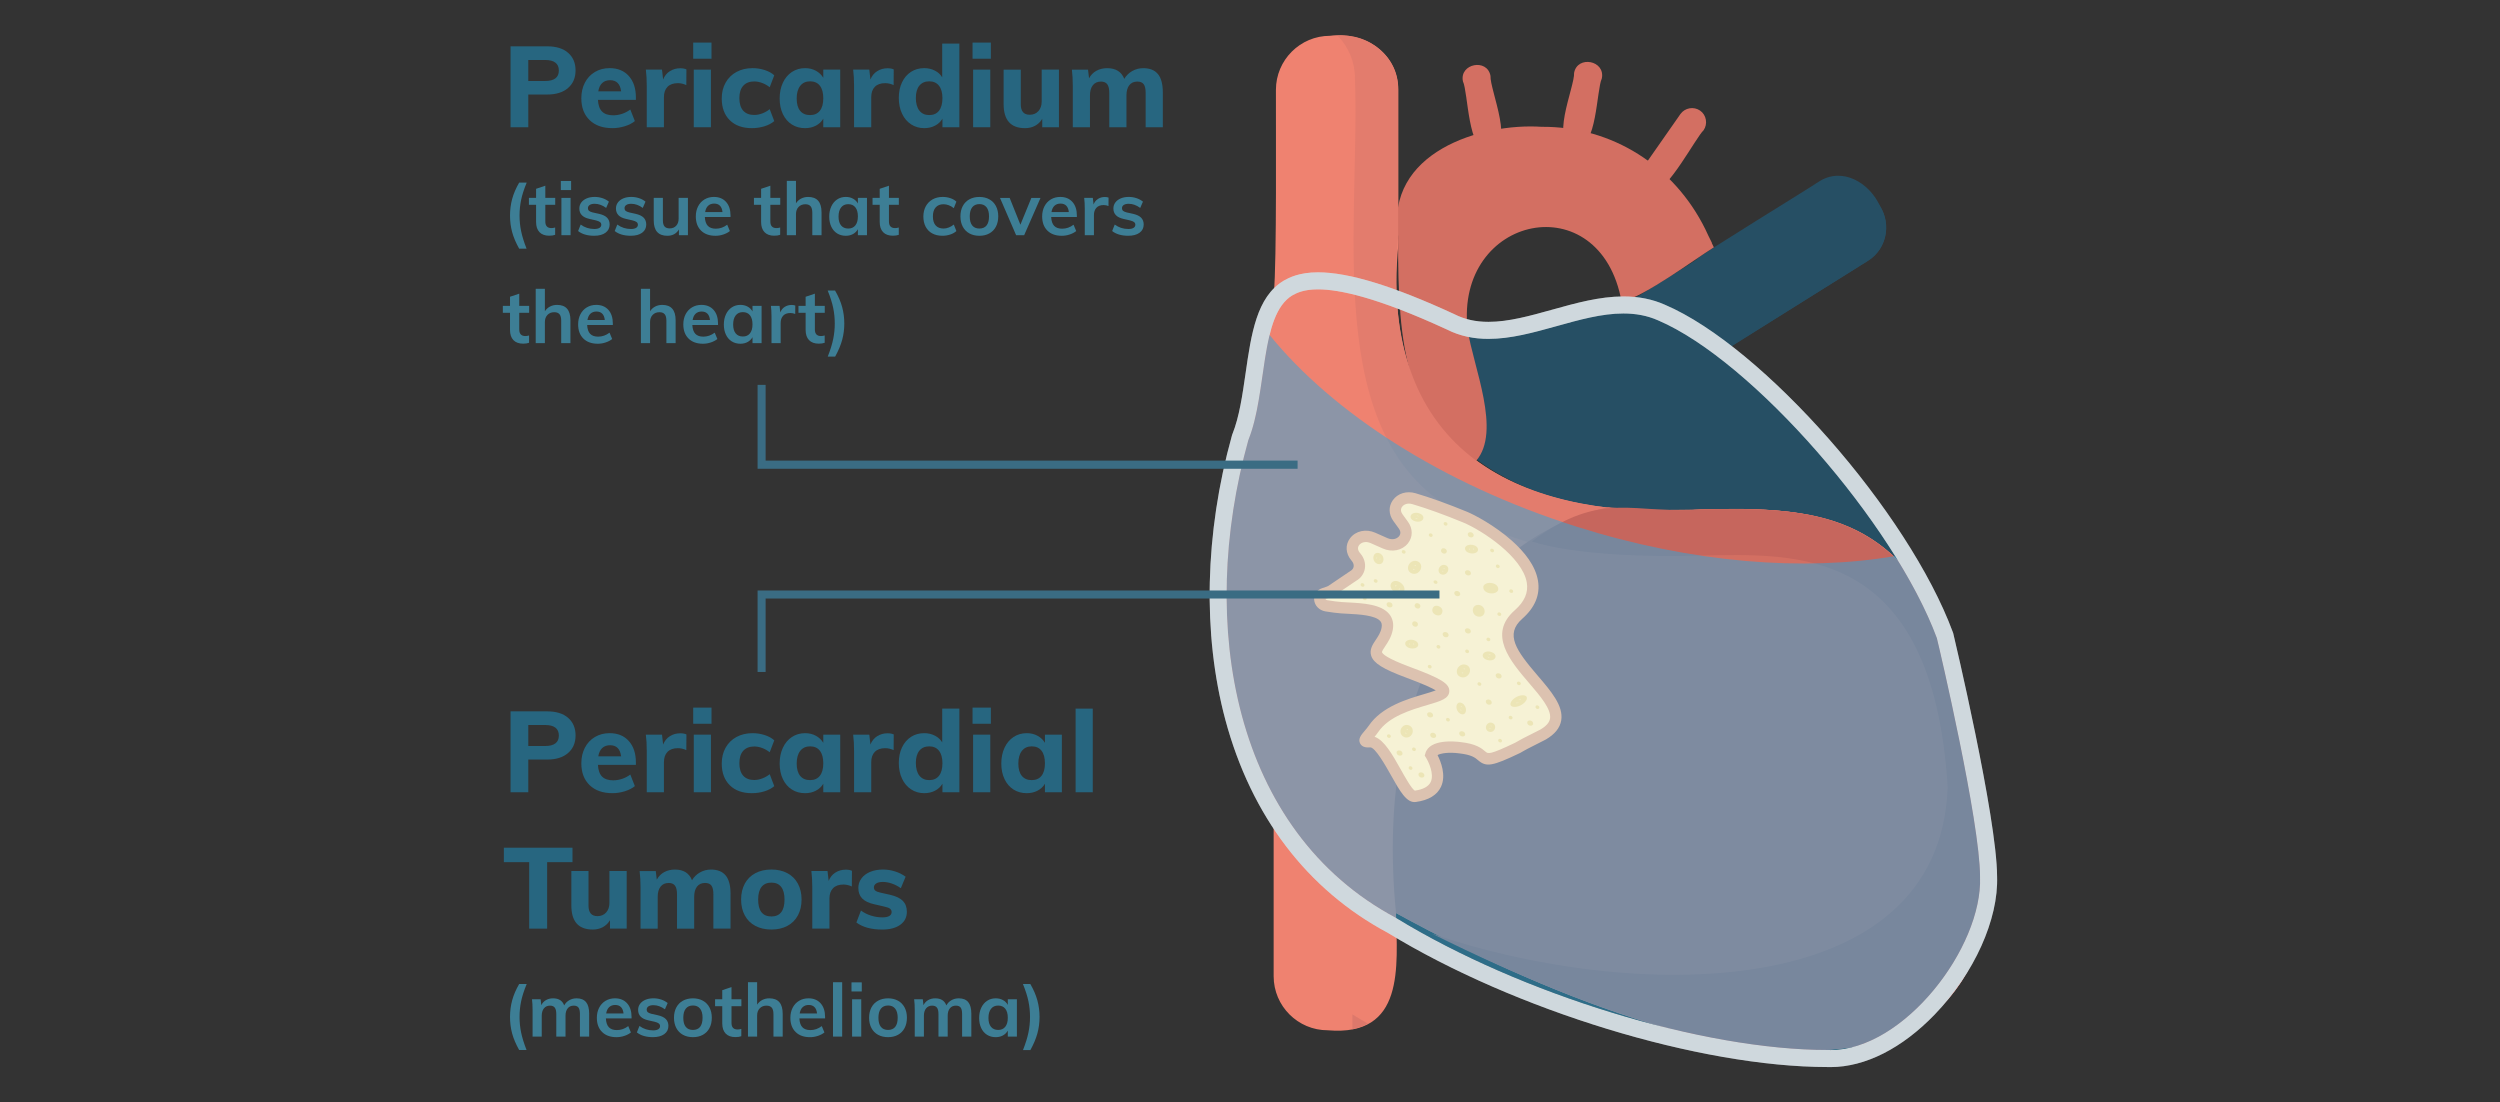 <?xml version="1.0" encoding="UTF-8"?> <svg xmlns="http://www.w3.org/2000/svg" id="Layer_1" version="1.1" viewBox="0 0 440 194"><rect x="0" y="0" width="440" height="194" fill="#333333" stroke="none"/><defs><style> .st0 { fill: #29a7de; } .st1 { fill: #e37c6d; } .st2 { fill: #276680; } .st3 { fill: #ef8270; } .st4 { fill: #f6f2d5; } .st5 { fill: #254f63; } .st6 { fill: #fff; } .st7 { fill: #ece5b6; } .st8 { fill: #dcc2b0; } .st9 { fill: #3d7e95; } .st10 { fill: #dd786b; } .st11 { opacity: .5; } .st12 { opacity: .22; } .st13 { fill: #d36f62; } .st14 { fill: #c6665d; } .st15 { fill: #264f64; } .st16 { fill: #3a6c83; } </style></defs><path class="st15" d="M333.704,95.586c-10.306-17.849-24.908-28.954-30.917-33.449l25.933-16.231c3.252-2.026,4.238-6.317,2.186-9.568-1.816-4.142-6.672-7.103-10.875-4.317-1.078.788-20.9,12.911-21.349,13.539v.293-.293c.035.244-10.136,6.352-10.235,6.504-12.087,3.889-33.143,12.739-41.685-2.292-2.535,32.482,28.213,42.748,53.867,40.404,13.485-.239,26.385,0,35.686,11.009-.826-1.759-1.706-3.945-2.612-5.597v-.002h0Z"></path><path class="st15" d="M326.988,42.201l-27.665,17.324c1.204.895,2.102,1.554,3.465,2.639l25.933-16.231c3.651-2.238,4.235-7.154,1.626-10.448.24,2.612-.986,5.224-3.358,6.716h-.001Z"></path><path class="st13" d="M261.902,26.423c-3.565.441-3.494-10.177-4.425-12.1-.665-3.133,4.286-4.115,4.851-.959-.15,2.433,4.645,13.067-.426,13.06h0Z"></path><path class="st13" d="M277.467,25.81c-5.097-.007-.269-10.568-.427-12.98.585-3.146,5.552-2.195,4.878.987-.93,1.967-.874,12.388-4.451,11.993Z"></path><path class="st13" d="M291.22,33.379c-1.929.061-3.184-2.347-2.026-3.918l6.556-9.382c.8-1.119,2.345-1.386,3.465-.613s1.386,2.345.613,3.465c-1.263,1.135-6.427,10.954-8.609,10.448h.001Z"></path><path class="st3" d="M342.42,112.138c-9.095-22.942-25.594-22.769-42.937-22.468-29.607,2.026-57.134-8.588-53.357-46.803.057-.397-.027-.879-.028-1.278V15.816c.065-6.441-6.004-10.339-12.021-9.515-5.25,0-9.515,4.264-9.515,9.515-.031,5.947.174,30.419-.373,35.821-5.535,28.375-16.003,61.788-.027,89.153v31.024c0,5.251,4.264,9.515,9.515,9.515,13.603,1.166,12.227-11.133,12.02-20.629,59.86,32.719,127.98,45.219,96.723-48.561h0Z"></path><path class="st13" d="M246.07,41.561c-.118,20.731,1.718,31.551,13.726,39.553,4.504-5.224-.506-16.525-1.493-23.108-2.267-20.19,23.396-25.678,27.106-4.851,4.45-1.243,12.464-7.266,16.231-9.622l-.373-.773.027-.027c-.292-.569-.925-1.859-1.173-2.425h0c-5.488-11.077-16.358-18.078-28.812-17.99-10.68-.705-27.522,4.505-25.24,19.243h.001Z"></path><path class="st1" d="M238.474,13.763c.96,27.821-6.605,66.578,21.483,78.011,27.996,15.097,62.136-6.986,82.782,21.43-8.288-23.415-25.787-24.07-43.284-23.534-30.893,2.009-57.161-9.027-53.383-48.083-.002,0-.002-25.772-.002-25.772.035-5.718-5.019-10.02-10.634-9.515,1.866,1.919,3.038,4.558,3.038,7.463h0Z"></path><path class="st10" d="M238.021,181.141c.959-.187,1.892-.533,2.719-.986-.906-.533-1.839-1.066-2.719-1.626v2.612Z"></path><path class="st13" d="M342.42,112.138c-12.077-30.108-36.207-20.4-59.355-22.868-22.448,4.898-41.507,29.299-37.367,71.429,59.86,32.719,127.98,45.219,96.723-48.561h-.001,0Z"></path><path class="st14" d="M342.633,112.804h0s0-.027,0,0c-.148-.516-.313-.963-.533-1.439.027.107.053.213.08.293-9.222-22.388-25.507-22.282-42.564-21.988-11.909.966-17.616-3.648-30.038,5.624,7.483,2.407,21.137,2.787,29.771,2.479,16.791-.266,40.779-1.999,43.444,40.752-1.35,38.59-56.085,37.673-90.699,25.826,61.272,30.522,119.341,36.701,90.539-51.546h0Z"></path><g><path class="st2" d="M89.858,125.199h6.46c1.573,0,2.797.38,3.67,1.141.873.76,1.311,1.793,1.311,3.1,0,1.293-.44,2.323-1.32,3.09s-2.1,1.15-3.66,1.15h-3.34v5.76h-3.12v-14.24h0,0ZM95.919,131.299c1.626,0,2.439-.613,2.439-1.841,0-1.239-.813-1.859-2.439-1.859h-2.94v3.7h2.94Z"></path><path class="st2" d="M111.917,134.619h-6.681c.054.947.301,1.637.74,2.07.44.434,1.093.65,1.96.65.521,0,1.04-.087,1.561-.261.52-.173,1-.426,1.439-.76l.8,2.04c-.479.387-1.076.69-1.79.91-.713.22-1.43.33-2.149.33-1.707,0-3.047-.47-4.021-1.41-.973-.94-1.46-2.223-1.46-3.85,0-1.027.21-1.943.63-2.75s1.011-1.434,1.771-1.881c.76-.446,1.62-.67,2.58-.67,1.427,0,2.553.464,3.38,1.391.826.927,1.24,2.177,1.24,3.75,0,0,0,.441,0,.441ZM105.986,131.659c-.354.334-.583.82-.689,1.46h4.02c-.16-1.307-.807-1.96-1.939-1.96-.573,0-1.037.167-1.391.5,0,0,0,0,0,0Z"></path><path class="st2" d="M120.812,129.259l-.021,2.76c-.493-.227-.986-.34-1.479-.34-.8,0-1.41.217-1.83.649-.42.434-.63,1.037-.63,1.811v5.3h-3.021v-7.24c0-1.08-.053-2.046-.16-2.899h2.841l.199,1.739c.254-.64.65-1.13,1.19-1.47s1.15-.51,1.83-.51c.427,0,.786.066,1.08.2h0Z"></path><path class="st2" d="M122.005,124.539h3.22v2.841h-3.22v-2.841ZM122.104,139.439v-10.14h3.021v10.14h-3.021Z"></path><path class="st2" d="M128.438,138.199c-.939-.933-1.41-2.206-1.41-3.819,0-1.054.227-1.983.681-2.79.453-.807,1.09-1.434,1.909-1.881.82-.446,1.771-.67,2.851-.67.733,0,1.446.114,2.14.341s1.247.533,1.66.92l-.8,2.1c-.4-.32-.84-.57-1.32-.75-.479-.18-.946-.27-1.399-.27-.827,0-1.471.25-1.931.75s-.689,1.229-.689,2.189c0,.974.227,1.71.68,2.21s1.1.75,1.94.75c.453,0,.92-.09,1.399-.27.48-.181.92-.431,1.32-.75l.8,2.1c-.44.387-1.014.69-1.72.91-.707.22-1.447.33-2.221.33-1.653,0-2.949-.467-3.89-1.4h0Z"></path><path class="st2" d="M147.878,129.299v10.14h-2.979v-1.5c-.308.52-.74.927-1.301,1.22-.56.293-1.193.44-1.899.44-.88,0-1.657-.213-2.33-.641-.674-.426-1.2-1.036-1.58-1.829-.38-.794-.57-1.71-.57-2.75s.19-1.967.57-2.78.91-1.443,1.59-1.891c.68-.446,1.453-.67,2.32-.67.706,0,1.34.154,1.899.46.561.308.993.721,1.301,1.24v-1.439h2.979ZM144.298,136.539c.4-.506.601-1.239.601-2.199s-.2-1.697-.601-2.21c-.399-.514-.974-.771-1.72-.771s-1.327.267-1.74.8c-.413.534-.62,1.273-.62,2.221s.203,1.67.61,2.17c.406.5.99.75,1.75.75.746,0,1.32-.254,1.72-.761h0Z"></path><path class="st2" d="M157.298,129.259l-.021,2.76c-.493-.227-.986-.34-1.479-.34-.8,0-1.41.217-1.83.649-.42.434-.63,1.037-.63,1.811v5.3h-3.021v-7.24c0-1.08-.053-2.046-.16-2.899h2.841l.199,1.739c.254-.64.65-1.13,1.19-1.47s1.15-.51,1.83-.51c.427,0,.786.066,1.08.2h0Z"></path><path class="st2" d="M168.849,124.719v14.72h-2.979v-1.5c-.308.52-.74.927-1.301,1.22-.56.293-1.193.44-1.899.44-.867,0-1.641-.224-2.32-.67-.68-.447-1.21-1.073-1.59-1.88s-.57-1.73-.57-2.771.19-1.956.57-2.75c.38-.793.906-1.406,1.58-1.84.673-.434,1.45-.65,2.33-.65.68,0,1.3.144,1.859.431.561.286.993.684,1.301,1.189v-5.939h3.02-.001,0ZM165.269,136.529c.4-.513.601-1.25.601-2.21,0-.946-.204-1.677-.61-2.189-.407-.514-.977-.771-1.71-.771-.747,0-1.327.254-1.74.76-.413.507-.62,1.228-.62,2.16,0,.96.207,1.703.62,2.23.413.526.993.79,1.74.79s1.32-.257,1.72-.771h0Z"></path><path class="st2" d="M171.169,124.539h3.22v2.841h-3.22v-2.841ZM171.268,139.439v-10.14h3.021v10.14h-3.021Z"></path><path class="st2" d="M186.888,129.299v10.14h-2.979v-1.5c-.308.52-.74.927-1.301,1.22-.56.293-1.193.44-1.899.44-.88,0-1.657-.213-2.33-.641-.674-.426-1.2-1.036-1.58-1.829-.38-.794-.57-1.71-.57-2.75s.19-1.967.57-2.78.91-1.443,1.59-1.891c.68-.446,1.453-.67,2.32-.67.706,0,1.34.154,1.899.46.561.308.993.721,1.301,1.24v-1.439h2.979ZM183.308,136.539c.4-.506.601-1.239.601-2.199s-.2-1.697-.601-2.21c-.399-.514-.974-.771-1.72-.771s-1.327.267-1.74.8c-.413.534-.62,1.273-.62,2.221s.203,1.67.61,2.17c.406.5.99.75,1.75.75.746,0,1.32-.254,1.72-.761h0Z"></path><path class="st2" d="M189.307,139.439v-14.72h3.021v14.72h-3.021Z"></path><path class="st2" d="M93.138,163.439v-11.7h-4.46v-2.54h12.08v2.54h-4.46v11.7h-3.16Z"></path><path class="st2" d="M110.297,153.299v10.14h-2.94v-1.48c-.32.534-.74.94-1.26,1.221-.521.279-1.107.42-1.76.42-1.268,0-2.214-.354-2.841-1.061-.627-.706-.939-1.772-.939-3.199v-6.04h3.02v6.1c0,1.227.527,1.84,1.58,1.84.627,0,1.134-.213,1.521-.64s.58-.986.58-1.68v-5.62h3.04,0,0Z"></path><path class="st2" d="M127.726,154.089c.566.699.85,1.77.85,3.21v6.14h-3.02v-6.04c0-.706-.113-1.217-.34-1.53-.228-.312-.601-.47-1.12-.47-.613,0-1.087.214-1.42.64-.334.428-.5,1.027-.5,1.801v5.6h-3.021v-6.04c0-.693-.116-1.2-.35-1.52-.233-.32-.604-.48-1.11-.48-.613,0-1.09.214-1.43.64-.34.428-.51,1.027-.51,1.801v5.6h-3.021v-7.24c0-1.08-.053-2.046-.16-2.899h2.841l.18,1.52c.307-.573.736-1.013,1.29-1.32.553-.306,1.189-.46,1.91-.46,1.506,0,2.506.627,3,1.881.333-.573.796-1.03,1.39-1.37.593-.341,1.243-.511,1.95-.511,1.16,0,2.023.351,2.59,1.051v-.004h0Z"></path><path class="st2" d="M132.946,162.958c-.808-.426-1.428-1.039-1.86-1.84-.434-.8-.65-1.732-.65-2.8s.217-2,.65-2.8,1.053-1.413,1.86-1.84c.806-.427,1.75-.641,2.829-.641,1.067,0,2,.214,2.801.641.8.427,1.416,1.04,1.85,1.84s.65,1.733.65,2.8-.217,2-.65,2.8c-.434.801-1.05,1.414-1.85,1.84-.801.428-1.733.641-2.801.641-1.079,0-2.023-.213-2.829-.641ZM137.485,160.559c.394-.493.591-1.24.591-2.24,0-.986-.197-1.729-.591-2.229-.393-.5-.963-.75-1.71-.75-.76,0-1.34.25-1.739.75-.4.5-.601,1.243-.601,2.229,0,1.987.78,2.98,2.34,2.98.747,0,1.317-.247,1.71-.74h0Z"></path><path class="st2" d="M149.944,153.259l-.021,2.76c-.493-.227-.986-.34-1.479-.34-.8,0-1.41.217-1.83.649-.42.434-.63,1.037-.63,1.811v5.3h-3.021v-7.24c0-1.08-.053-2.046-.16-2.899h2.841l.199,1.739c.254-.64.65-1.13,1.19-1.47s1.15-.51,1.83-.51c.427,0,.786.066,1.08.2h0Z"></path><path class="st2" d="M150.727,162.359l.801-2.1c.533.387,1.126.684,1.779.89.653.207,1.32.31,2,.31.521,0,.92-.079,1.2-.239s.42-.394.42-.7c0-.253-.1-.453-.3-.6s-.554-.273-1.06-.381l-1.66-.38c-.974-.213-1.69-.553-2.15-1.02s-.689-1.087-.689-1.86c0-.626.183-1.187.55-1.68.366-.493.876-.877,1.53-1.15.652-.272,1.406-.41,2.26-.41.72,0,1.427.11,2.12.33.692.221,1.312.53,1.859.931l-.84,2.02c-.52-.36-1.05-.633-1.59-.82-.54-.187-1.063-.279-1.57-.279-.493,0-.88.087-1.16.26-.279.174-.42.413-.42.72,0,.228.083.41.25.55.167.141.464.257.891.351l1.7.38c1.039.24,1.793.6,2.26,1.08.467.479.7,1.12.7,1.92,0,.96-.388,1.72-1.16,2.28-.773.56-1.834.84-3.181.84-1.92,0-3.433-.413-4.54-1.24v-.003h0Z"></path><path class="st9" d="M90.134,181.88c-.247-.919-.37-1.886-.37-2.899s.125-1.986.377-2.919c.251-.931.663-1.891,1.235-2.879h1.325c-.477,1.152-.806,2.176-.987,3.067-.183.894-.273,1.803-.273,2.73,0,.919.091,1.826.273,2.724.182.896.502,1.931.962,3.101h-1.3c-.581-1.031-.995-2.007-1.242-2.925h0Z"></path><path class="st9" d="M103.148,176.375c.364.446.546,1.124.546,2.034v4.03h-1.625v-3.978c0-.521-.084-.896-.253-1.125s-.449-.345-.839-.345c-.451,0-.804.158-1.06.475s-.384.752-.384,1.307v3.666h-1.625v-3.978c0-.512-.089-.885-.267-1.118-.178-.234-.457-.352-.838-.352-.451,0-.806.158-1.066.475-.26.316-.39.752-.39,1.307v3.666h-1.612v-4.706c0-.693-.034-1.312-.104-1.859h1.521l.117,1.04c.19-.39.466-.688.825-.896.36-.208.773-.312,1.242-.312,1.005,0,1.659.416,1.963,1.248.208-.39.505-.695.891-.916.385-.221.816-.332,1.293-.332.745,0,1.3.224,1.664.67h0Z"></path><path class="st9" d="M111.157,179.241h-4.523c.034.702.21,1.22.526,1.554s.786.501,1.41.501c.72,0,1.387-.234,2.002-.702l.468,1.118c-.312.251-.695.452-1.15.604-.455.151-.916.227-1.385.227-1.074,0-1.919-.303-2.534-.909-.616-.606-.924-1.438-.924-2.496,0-.668.135-1.262.403-1.781s.646-.925,1.131-1.216c.485-.29,1.036-.436,1.651-.436.901,0,1.614.293,2.139.878s.786,1.389.786,2.411v.247ZM107.212,177.258c-.273.256-.448.626-.526,1.111h3.055c-.052-.494-.201-.866-.448-1.117-.247-.252-.587-.378-1.021-.378s-.787.129-1.06.384h0Z"></path><path class="st9" d="M112.088,181.711l.455-1.145c.702.521,1.503.78,2.405.78.39,0,.69-.065.903-.195.212-.13.318-.312.318-.546,0-.199-.074-.357-.221-.475-.147-.117-.399-.219-.755-.306l-1.092-.247c-1.195-.26-1.794-.871-1.794-1.833,0-.398.112-.751.338-1.06.226-.307.542-.548.949-.721.407-.174.88-.261,1.417-.261.468,0,.919.072,1.353.215.433.143.814.349,1.144.617l-.481,1.105c-.658-.485-1.334-.729-2.027-.729-.373,0-.663.07-.871.208-.208.139-.312.33-.312.572,0,.19.063.343.188.455.126.112.341.208.644.286l1.118.247c.65.147,1.125.375,1.424.683s.448.708.448,1.202c0,.606-.242,1.088-.728,1.443s-1.148.532-1.989.532c-1.188,0-2.132-.276-2.834-.831v.004h0Z"></path><path class="st9" d="M120.201,182.127c-.507-.277-.897-.674-1.17-1.19-.273-.515-.41-1.119-.41-1.813s.137-1.297.41-1.813c.272-.515.663-.912,1.17-1.189s1.094-.416,1.762-.416c.658,0,1.239.139,1.741.416.503.277.891.675,1.164,1.189.272.517.409,1.121.409,1.813s-.137,1.299-.409,1.813c-.273.517-.661.913-1.164,1.19-.502.277-1.083.415-1.741.415-.668,0-1.255-.138-1.762-.415ZM123.216,180.729c.291-.359.436-.895.436-1.605,0-.701-.147-1.236-.441-1.605-.295-.368-.711-.552-1.248-.552-.546,0-.967.184-1.262.552-.294.369-.441.904-.441,1.605,0,.711.145,1.246.436,1.605.29.36.708.54,1.254.54.555,0,.978-.18,1.268-.54h-.002,0Z"></path><path class="st9" d="M128.743,177.096v2.938c0,.771.359,1.157,1.079,1.157.199,0,.416-.034.649-.104v1.286c-.286.104-.633.156-1.04.156-.745,0-1.317-.208-1.716-.624s-.598-1.014-.598-1.794v-3.016h-1.261v-1.223h1.261v-1.599l1.625-.546v2.145h1.742v1.223h-1.742.001Z"></path><path class="st9" d="M137.754,178.409v4.03h-1.625v-3.952c0-.52-.1-.898-.299-1.138-.2-.238-.507-.357-.923-.357-.494,0-.894.158-1.196.475-.304.316-.455.734-.455,1.255v3.718h-1.612v-9.568h1.612v3.952c.226-.355.524-.63.896-.825.373-.195.789-.293,1.248-.293,1.569,0,2.354.901,2.354,2.704h0Z"></path><path class="st9" d="M145.216,179.241h-4.523c.034.702.21,1.22.526,1.554s.786.501,1.41.501c.72,0,1.387-.234,2.002-.702l.468,1.118c-.312.251-.695.452-1.15.604-.455.151-.916.227-1.385.227-1.074,0-1.919-.303-2.534-.909-.616-.606-.924-1.438-.924-2.496,0-.668.135-1.262.403-1.781s.646-.925,1.131-1.216c.485-.29,1.036-.436,1.651-.436.901,0,1.614.293,2.139.878s.786,1.389.786,2.411v.247h0ZM141.271,177.258c-.273.256-.448.626-.526,1.111h3.055c-.052-.494-.201-.866-.448-1.117-.247-.252-.587-.378-1.021-.378s-.787.129-1.06.384h0Z"></path><path class="st9" d="M146.611,182.439v-9.568h1.612v9.568h-1.612Z"></path><path class="st9" d="M149.865,172.897h1.807v1.599h-1.807v-1.599ZM149.968,182.439v-6.565h1.612v6.565h-1.612Z"></path><path class="st9" d="M154.542,182.127c-.507-.277-.897-.674-1.17-1.19-.273-.515-.41-1.119-.41-1.813s.137-1.297.41-1.813c.272-.515.663-.912,1.17-1.189s1.094-.416,1.762-.416c.658,0,1.239.139,1.741.416.503.277.891.675,1.164,1.189.272.517.409,1.121.409,1.813s-.137,1.299-.409,1.813c-.273.517-.661.913-1.164,1.19-.502.277-1.083.415-1.741.415-.668,0-1.255-.138-1.762-.415ZM157.557,180.729c.291-.359.436-.895.436-1.605,0-.701-.147-1.236-.441-1.605-.295-.368-.711-.552-1.248-.552-.546,0-.967.184-1.262.552-.294.369-.441.904-.441,1.605,0,.711.145,1.246.436,1.605.29.36.708.54,1.254.54.555,0,.978-.18,1.268-.54h-.002Z"></path><path class="st9" d="M170.409,176.375c.364.446.546,1.124.546,2.034v4.03h-1.625v-3.978c0-.521-.084-.896-.253-1.125s-.449-.345-.839-.345c-.451,0-.804.158-1.06.475s-.384.752-.384,1.307v3.666h-1.625v-3.978c0-.512-.089-.885-.267-1.118-.178-.234-.457-.352-.838-.352-.451,0-.806.158-1.066.475-.26.316-.39.752-.39,1.307v3.666h-1.612v-4.706c0-.693-.034-1.312-.104-1.859h1.521l.117,1.04c.19-.39.466-.688.825-.896.36-.208.773-.312,1.242-.312,1.005,0,1.659.416,1.963,1.248.208-.39.505-.695.891-.916.385-.221.816-.332,1.293-.332.745,0,1.3.224,1.664.67h0Z"></path><path class="st9" d="M178.972,175.874v6.565h-1.599v-1.053c-.2.363-.486.647-.858.852-.373.203-.798.305-1.274.305-.571,0-1.079-.138-1.521-.415s-.784-.672-1.027-1.184c-.242-.511-.364-1.104-.364-1.781s.124-1.275.371-1.8.592-.932,1.033-1.223c.442-.29.944-.436,1.508-.436.477,0,.901.103,1.274.306.372.204.658.487.858.852v-.988h1.599,0ZM176.931,180.71c.295-.373.442-.897.442-1.573,0-.693-.147-1.227-.442-1.6-.295-.372-.715-.559-1.261-.559-.538,0-.956.193-1.255.578-.299.386-.448.921-.448,1.605,0,.677.149,1.196.448,1.561s.722.546,1.268.546c.537,0,.953-.187,1.248-.559h0Z"></path><path class="st9" d="M180.049,184.805c.459-1.17.78-2.204.962-3.101.183-.897.273-1.805.273-2.724,0-.928-.091-1.837-.273-2.73-.182-.892-.507-1.915-.975-3.067h1.3c.572.988.985,1.948,1.241,2.879.256.933.384,1.905.384,2.919,0,1.006-.126,1.97-.377,2.893-.252.923-.663,1.9-1.235,2.932h-1.3Z"></path></g><g><path class="st2" d="M89.857,8.154h6.46c1.573,0,2.797.38,3.67,1.141.873.76,1.311,1.793,1.311,3.1,0,1.293-.44,2.323-1.32,3.09s-2.1,1.15-3.66,1.15h-3.34v5.76h-3.12v-14.24h0,0ZM95.918,14.255c1.626,0,2.439-.613,2.439-1.841,0-1.239-.813-1.859-2.439-1.859h-2.94v3.7h2.94Z"></path><path class="st2" d="M111.916,17.574h-6.681c.054.947.301,1.637.74,2.07.44.434,1.093.65,1.96.65.521,0,1.04-.087,1.561-.261.52-.173,1-.426,1.439-.76l.8,2.04c-.479.387-1.076.69-1.79.91-.713.22-1.43.33-2.149.33-1.707,0-3.047-.47-4.021-1.41-.973-.94-1.46-2.223-1.46-3.85,0-1.027.21-1.943.63-2.75s1.011-1.434,1.771-1.881c.76-.446,1.62-.67,2.58-.67,1.427,0,2.553.464,3.38,1.391.826.927,1.24,2.177,1.24,3.75,0,0,0,.441,0,.441ZM105.985,14.614c-.354.334-.583.82-.689,1.46h4.02c-.16-1.307-.807-1.96-1.939-1.96-.573,0-1.037.167-1.391.5,0,0,0,0,0,0Z"></path><path class="st2" d="M120.811,12.215l-.021,2.76c-.493-.227-.986-.34-1.479-.34-.8,0-1.41.217-1.83.649-.42.434-.63,1.037-.63,1.811v5.3h-3.021v-7.24c0-1.08-.053-2.046-.16-2.899h2.841l.199,1.739c.254-.64.65-1.13,1.19-1.47s1.15-.51,1.83-.51c.427,0,.786.066,1.08.2h0Z"></path><path class="st2" d="M122.004,7.494h3.22v2.841h-3.22v-2.841ZM122.103,22.394v-10.14h3.021v10.14h-3.021Z"></path><path class="st2" d="M128.437,21.154c-.939-.933-1.41-2.206-1.41-3.819,0-1.054.227-1.983.681-2.79.453-.807,1.09-1.434,1.909-1.881.82-.446,1.771-.67,2.851-.67.733,0,1.446.114,2.14.341s1.247.533,1.66.92l-.8,2.1c-.4-.32-.84-.57-1.32-.75-.479-.18-.946-.27-1.399-.27-.827,0-1.471.25-1.931.75s-.689,1.229-.689,2.189c0,.974.227,1.71.68,2.21s1.1.75,1.94.75c.453,0,.92-.09,1.399-.27.48-.181.92-.431,1.32-.75l.8,2.1c-.44.387-1.014.69-1.72.91-.707.22-1.447.33-2.221.33-1.653,0-2.949-.467-3.89-1.4Z"></path><path class="st2" d="M147.877,12.255v10.14h-2.979v-1.5c-.308.52-.74.927-1.301,1.22-.56.293-1.193.44-1.899.44-.88,0-1.657-.213-2.33-.641-.674-.426-1.2-1.036-1.58-1.829-.38-.794-.57-1.71-.57-2.75s.19-1.967.57-2.78.91-1.443,1.59-1.891c.68-.446,1.453-.67,2.32-.67.706,0,1.34.154,1.899.46.561.308.993.721,1.301,1.24v-1.439s2.979,0,2.979,0ZM144.297,19.494c.4-.506.601-1.239.601-2.199s-.2-1.697-.601-2.21c-.399-.514-.974-.771-1.72-.771s-1.327.267-1.74.8c-.413.534-.62,1.273-.62,2.221s.203,1.67.61,2.17c.406.5.99.75,1.75.75.746,0,1.32-.254,1.72-.761Z"></path><path class="st2" d="M157.297,12.215l-.021,2.76c-.493-.227-.986-.34-1.479-.34-.8,0-1.41.217-1.83.649-.42.434-.63,1.037-.63,1.811v5.3h-3.021v-7.24c0-1.08-.053-2.046-.16-2.899h2.841l.199,1.739c.254-.64.65-1.13,1.19-1.47s1.15-.51,1.83-.51c.427,0,.786.066,1.08.2h0Z"></path><path class="st2" d="M168.848,7.674v14.72h-2.979v-1.5c-.308.52-.74.927-1.301,1.22-.56.293-1.193.44-1.899.44-.867,0-1.641-.224-2.32-.67-.68-.447-1.21-1.073-1.59-1.88s-.57-1.73-.57-2.771.19-1.956.57-2.75c.38-.793.906-1.406,1.58-1.84.673-.434,1.45-.65,2.33-.65.68,0,1.3.144,1.859.431.561.286.993.684,1.301,1.189v-5.939h3.02,0ZM165.268,19.484c.4-.513.601-1.25.601-2.21,0-.946-.204-1.677-.61-2.189-.407-.514-.977-.771-1.71-.771-.747,0-1.327.254-1.74.76-.413.507-.62,1.228-.62,2.16,0,.96.207,1.703.62,2.23.413.526.993.79,1.74.79s1.32-.257,1.72-.771h0Z"></path><path class="st2" d="M171.168,7.494h3.22v2.841h-3.22v-2.841ZM171.267,22.394v-10.14h3.021v10.14h-3.021Z"></path><path class="st2" d="M186.376,12.255v10.14h-2.94v-1.48c-.32.534-.74.94-1.26,1.221-.521.279-1.107.42-1.76.42-1.268,0-2.214-.354-2.841-1.061-.627-.706-.939-1.772-.939-3.199v-6.04h3.02v6.1c0,1.227.527,1.84,1.58,1.84.627,0,1.134-.213,1.521-.64s.58-.986.58-1.68v-5.62h3.04-.001Z"></path><path class="st2" d="M203.805,13.045c.566.699.85,1.77.85,3.21v6.14h-3.02v-6.04c0-.706-.113-1.217-.34-1.53-.228-.312-.601-.47-1.12-.47-.613,0-1.087.214-1.42.64-.334.428-.5,1.027-.5,1.801v5.6h-3.021v-6.04c0-.693-.116-1.2-.35-1.52-.233-.32-.604-.48-1.11-.48-.613,0-1.09.214-1.43.64-.34.428-.51,1.027-.51,1.801v5.6h-3.021v-7.24c0-1.08-.053-2.046-.16-2.899h2.841l.18,1.52c.307-.573.736-1.013,1.29-1.32.553-.306,1.189-.46,1.91-.46,1.506,0,2.506.627,3,1.881.333-.573.796-1.03,1.39-1.37.593-.341,1.243-.511,1.95-.511,1.16,0,2.023.351,2.59,1.051v-.004h0Z"></path><path class="st9" d="M90.133,40.836c-.247-.919-.37-1.886-.37-2.899s.125-1.986.377-2.919c.251-.931.663-1.891,1.235-2.879h1.325c-.477,1.152-.806,2.176-.987,3.067-.183.894-.273,1.803-.273,2.73,0,.919.091,1.826.273,2.724.182.896.502,1.931.962,3.101h-1.3c-.581-1.031-.995-2.007-1.242-2.925Z"></path><path class="st9" d="M95.977,36.051v2.938c0,.771.359,1.157,1.079,1.157.199,0,.416-.034.649-.104v1.286c-.286.104-.633.156-1.04.156-.745,0-1.317-.208-1.716-.624s-.598-1.014-.598-1.794v-3.016h-1.261v-1.223h1.261v-1.599l1.625-.546v2.145h1.742v1.223h-1.742,0Z"></path><path class="st9" d="M98.708,31.852h1.807v1.599h-1.807v-1.599ZM98.811,41.394v-6.565h1.612v6.565h-1.612Z"></path><path class="st9" d="M101.744,40.667l.455-1.145c.702.521,1.503.78,2.405.78.39,0,.69-.065.903-.195.212-.13.318-.312.318-.546,0-.199-.074-.357-.221-.475-.147-.117-.399-.219-.755-.306l-1.092-.247c-1.195-.26-1.794-.871-1.794-1.833,0-.398.112-.751.338-1.06.226-.307.542-.548.949-.721.407-.174.88-.261,1.417-.261.468,0,.919.072,1.353.215.433.143.814.349,1.144.617l-.481,1.105c-.658-.485-1.334-.729-2.027-.729-.373,0-.663.07-.871.208-.208.139-.312.33-.312.572,0,.19.063.343.188.455.126.112.341.208.644.286l1.118.247c.65.147,1.125.375,1.424.683s.448.708.448,1.202c0,.606-.242,1.088-.728,1.443s-1.148.532-1.989.532c-1.188,0-2.132-.276-2.834-.831,0,0,0,.004,0,.004Z"></path><path class="st9" d="M108.187,40.667l.455-1.145c.702.521,1.503.78,2.405.78.39,0,.69-.065.903-.195.212-.13.318-.312.318-.546,0-.199-.074-.357-.221-.475-.147-.117-.399-.219-.755-.306l-1.092-.247c-1.195-.26-1.794-.871-1.794-1.833,0-.398.112-.751.338-1.06.226-.307.542-.548.949-.721.407-.174.88-.261,1.417-.261.468,0,.919.072,1.353.215.433.143.814.349,1.144.617l-.481,1.105c-.658-.485-1.334-.729-2.027-.729-.373,0-.663.07-.871.208-.208.139-.312.33-.312.572,0,.19.063.343.188.455.126.112.341.208.644.286l1.118.247c.65.147,1.125.375,1.424.683s.448.708.448,1.202c0,.606-.242,1.088-.728,1.443s-1.148.532-1.989.532c-1.188,0-2.132-.276-2.834-.831v.004Z"></path><path class="st9" d="M121.076,34.829v6.565h-1.586v-1.014c-.208.363-.485.642-.832.832s-.746.285-1.196.285c-1.604,0-2.405-.9-2.405-2.703v-3.966h1.612v3.979c0,.477.098.828.292,1.053.195.226.496.338.904.338.477,0,.857-.155,1.144-.468.286-.312.429-.728.429-1.248v-3.653h1.639,0Z"></path><path class="st9" d="M128.574,38.196h-4.523c.034.702.21,1.22.526,1.554s.786.501,1.41.501c.72,0,1.387-.234,2.002-.702l.468,1.118c-.312.251-.695.452-1.15.604-.455.151-.916.227-1.385.227-1.074,0-1.919-.303-2.534-.909-.616-.606-.924-1.438-.924-2.496,0-.668.135-1.262.403-1.781s.646-.925,1.131-1.216c.485-.29,1.036-.436,1.651-.436.901,0,1.614.293,2.139.878.525.585.786,1.389.786,2.411v.247h0ZM124.629,36.214c-.273.256-.448.626-.526,1.111h3.055c-.052-.494-.201-.866-.448-1.117-.247-.252-.587-.378-1.021-.378s-.787.129-1.06.384Z"></path><path class="st9" d="M135.581,36.051v2.938c0,.771.359,1.157,1.079,1.157.199,0,.416-.034.649-.104v1.286c-.286.104-.633.156-1.04.156-.745,0-1.317-.208-1.716-.624s-.598-1.014-.598-1.794v-3.016h-1.261v-1.223h1.261v-1.599l1.625-.546v2.145h1.742v1.223h-1.742.001Z"></path><path class="st9" d="M144.591,37.364v4.03h-1.625v-3.952c0-.52-.1-.898-.299-1.138-.2-.238-.507-.357-.923-.357-.494,0-.894.158-1.196.475-.304.316-.455.734-.455,1.255v3.718h-1.612v-9.568h1.612v3.952c.226-.355.524-.63.896-.825.373-.195.789-.293,1.248-.293,1.569,0,2.354.901,2.354,2.704h0Z"></path><path class="st9" d="M152.587,34.829v6.565h-1.599v-1.053c-.2.363-.486.647-.858.852-.373.203-.798.305-1.274.305-.571,0-1.079-.138-1.521-.415s-.784-.672-1.027-1.184c-.242-.511-.364-1.104-.364-1.781s.124-1.275.371-1.8.592-.932,1.033-1.223c.442-.29.944-.436,1.508-.436.477,0,.901.103,1.274.306.372.204.658.487.858.852v-.988h1.599,0ZM150.546,39.666c.295-.373.442-.897.442-1.573,0-.693-.147-1.227-.442-1.6-.295-.372-.715-.559-1.261-.559-.538,0-.956.193-1.255.578-.299.386-.448.921-.448,1.605,0,.677.149,1.196.448,1.561s.722.546,1.268.546c.537,0,.953-.187,1.248-.559h0Z"></path><path class="st9" d="M156.456,36.051v2.938c0,.771.359,1.157,1.079,1.157.199,0,.416-.034.649-.104v1.286c-.286.104-.633.156-1.04.156-.745,0-1.317-.208-1.716-.624s-.598-1.014-.598-1.794v-3.016h-1.261v-1.223h1.261v-1.599l1.625-.546v2.145h1.742v1.223h-1.742.001Z"></path><path class="st9" d="M164.073,41.083c-.503-.277-.889-.67-1.157-1.177s-.403-1.103-.403-1.788.142-1.287.423-1.807.681-.925,1.196-1.216c.516-.29,1.111-.436,1.787-.436.468,0,.921.074,1.358.222s.787.351,1.047.61l-.455,1.145c-.277-.226-.572-.396-.884-.514-.312-.117-.62-.176-.923-.176-.59,0-1.049.185-1.378.553-.33.368-.494.899-.494,1.593s.162,1.222.487,1.586.786.546,1.385.546c.303,0,.61-.061.923-.182.312-.122.606-.295.884-.521l.455,1.145c-.277.26-.637.463-1.079.61s-.905.221-1.391.221c-.686,0-1.278-.138-1.781-.415h0Z"></path><path class="st9" d="M170.616,41.083c-.507-.277-.897-.674-1.17-1.19-.273-.515-.41-1.119-.41-1.813s.137-1.297.41-1.813c.272-.515.663-.912,1.17-1.189s1.094-.416,1.762-.416c.658,0,1.239.139,1.741.416.503.277.891.675,1.164,1.189.272.517.409,1.121.409,1.813s-.137,1.299-.409,1.813c-.273.517-.661.913-1.164,1.19-.502.277-1.083.415-1.741.415-.668,0-1.255-.138-1.762-.415ZM173.632,39.684c.291-.359.436-.895.436-1.605,0-.701-.147-1.236-.441-1.605-.295-.368-.711-.552-1.248-.552-.546,0-.967.184-1.262.552-.294.369-.441.904-.441,1.605,0,.711.145,1.246.436,1.605.29.36.708.54,1.254.54.555,0,.978-.18,1.268-.54h-.002Z"></path><path class="st9" d="M181.516,34.842h1.611l-2.873,6.552h-1.417l-2.834-6.552h1.703l1.885,4.706,1.925-4.706h0Z"></path><path class="st9" d="M189.53,38.196h-4.523c.034.702.21,1.22.526,1.554s.786.501,1.41.501c.72,0,1.387-.234,2.002-.702l.468,1.118c-.312.251-.695.452-1.15.604-.455.151-.916.227-1.385.227-1.074,0-1.919-.303-2.534-.909-.616-.606-.924-1.438-.924-2.496,0-.668.135-1.262.403-1.781s.646-.925,1.131-1.216c.485-.29,1.036-.436,1.651-.436.901,0,1.614.293,2.139.878s.786,1.389.786,2.411v.247h0ZM185.585,36.214c-.273.256-.448.626-.526,1.111h3.055c-.052-.494-.201-.866-.448-1.117-.247-.252-.587-.378-1.021-.378s-.787.129-1.06.384Z"></path><path class="st9" d="M195.106,34.777l-.014,1.482c-.277-.112-.563-.169-.857-.169-.555,0-.978.16-1.268.48-.291.321-.436.746-.436,1.274v3.549h-1.612v-4.706c0-.693-.034-1.312-.104-1.859h1.521l.13,1.157c.165-.425.425-.749.78-.975s.759-.338,1.209-.338c.251,0,.468.034.65.104h.001Z"></path><path class="st9" d="M195.738,40.667l.455-1.145c.702.521,1.503.78,2.405.78.39,0,.69-.065.903-.195.212-.13.318-.312.318-.546,0-.199-.074-.357-.221-.475-.147-.117-.399-.219-.755-.306l-1.092-.247c-1.195-.26-1.794-.871-1.794-1.833,0-.398.112-.751.338-1.06.226-.307.542-.548.949-.721.407-.174.88-.261,1.417-.261.468,0,.919.072,1.353.215.433.143.814.349,1.144.617l-.481,1.105c-.658-.485-1.334-.729-2.027-.729-.373,0-.663.07-.871.208-.208.139-.312.33-.312.572,0,.19.063.343.188.455.126.112.341.208.644.286l1.118.247c.65.147,1.125.375,1.424.683s.448.708.448,1.202c0,.606-.242,1.088-.728,1.443s-1.148.532-1.989.532c-1.188,0-2.132-.276-2.834-.831v.004Z"></path><path class="st9" d="M91.388,55.051v2.938c0,.771.359,1.157,1.079,1.157.199,0,.416-.034.649-.104v1.286c-.286.104-.633.156-1.04.156-.745,0-1.317-.208-1.716-.624s-.598-1.014-.598-1.794v-3.016h-1.261v-1.223h1.261v-1.599l1.625-.546v2.145h1.742v1.223h-1.742,0Z"></path><path class="st9" d="M100.398,56.364v4.03h-1.625v-3.952c0-.52-.1-.898-.299-1.138-.2-.238-.507-.357-.923-.357-.494,0-.894.158-1.196.475-.304.316-.455.734-.455,1.255v3.718h-1.612v-9.568h1.612v3.952c.226-.355.524-.63.896-.825.373-.195.789-.293,1.248-.293,1.569,0,2.354.901,2.354,2.704h0Z"></path><path class="st9" d="M107.861,57.196h-4.523c.034.702.21,1.22.526,1.554s.786.501,1.41.501c.72,0,1.387-.234,2.002-.702l.468,1.118c-.312.251-.695.452-1.15.604-.455.151-.916.227-1.385.227-1.074,0-1.919-.303-2.534-.909-.616-.606-.924-1.438-.924-2.496,0-.668.135-1.262.403-1.781s.646-.925,1.131-1.216c.485-.29,1.036-.436,1.651-.436.901,0,1.614.293,2.139.878s.786,1.389.786,2.411v.247ZM103.916,55.214c-.273.256-.448.626-.526,1.111h3.055c-.052-.494-.201-.866-.448-1.117-.247-.252-.587-.378-1.021-.378s-.787.129-1.06.384Z"></path><path class="st9" d="M118.911,56.364v4.03h-1.625v-3.952c0-.52-.1-.898-.299-1.138-.2-.238-.507-.357-.923-.357-.494,0-.894.158-1.196.475-.304.316-.455.734-.455,1.255v3.718h-1.612v-9.568h1.612v3.952c.226-.355.524-.63.896-.825.373-.195.789-.293,1.248-.293,1.569,0,2.354.901,2.354,2.704h0Z"></path><path class="st9" d="M126.374,57.196h-4.523c.034.702.21,1.22.526,1.554s.786.501,1.41.501c.72,0,1.387-.234,2.002-.702l.468,1.118c-.312.251-.695.452-1.15.604-.455.151-.916.227-1.385.227-1.074,0-1.919-.303-2.534-.909-.616-.606-.924-1.438-.924-2.496,0-.668.135-1.262.403-1.781s.646-.925,1.131-1.216c.485-.29,1.036-.436,1.651-.436.901,0,1.614.293,2.139.878s.786,1.389.786,2.411v.247ZM122.428,55.214c-.273.256-.448.626-.526,1.111h3.055c-.052-.494-.201-.866-.448-1.117-.247-.252-.587-.378-1.021-.378s-.787.129-1.06.384Z"></path><path class="st9" d="M134.039,53.829v6.565h-1.599v-1.053c-.2.363-.486.647-.858.852-.373.203-.798.305-1.274.305-.571,0-1.079-.138-1.521-.415s-.784-.672-1.027-1.184c-.242-.511-.364-1.104-.364-1.781s.124-1.275.371-1.8.592-.932,1.033-1.223c.442-.29.944-.436,1.508-.436.477,0,.901.103,1.274.306.372.204.658.487.858.852v-.988h1.599ZM131.998,58.666c.295-.373.442-.897.442-1.573,0-.693-.147-1.227-.442-1.6-.295-.372-.715-.559-1.261-.559-.538,0-.956.193-1.255.578-.299.386-.448.921-.448,1.605,0,.677.149,1.196.448,1.561s.722.546,1.268.546c.537,0,.953-.187,1.248-.559h0Z"></path><path class="st9" d="M139.971,53.777l-.014,1.482c-.277-.112-.563-.169-.857-.169-.555,0-.978.16-1.268.48-.291.321-.436.746-.436,1.274v3.549h-1.612v-4.706c0-.693-.034-1.312-.104-1.859h1.521l.13,1.157c.165-.425.425-.749.78-.975s.759-.338,1.209-.338c.251,0,.468.034.65.104h.001Z"></path><path class="st9" d="M143.417,55.051v2.938c0,.771.359,1.157,1.079,1.157.199,0,.416-.034.649-.104v1.286c-.286.104-.633.156-1.04.156-.745,0-1.317-.208-1.716-.624s-.598-1.014-.598-1.794v-3.016h-1.261v-1.223h1.261v-1.599l1.625-.546v2.145h1.742v1.223h-1.742.001Z"></path><path class="st9" d="M145.685,62.76c.459-1.17.78-2.204.962-3.101.183-.897.273-1.805.273-2.724,0-.928-.091-1.837-.273-2.73-.182-.892-.507-1.915-.975-3.067h1.3c.572.988.985,1.948,1.241,2.879.256.933.384,1.905.384,2.919,0,1.006-.126,1.97-.377,2.893-.252.923-.663,1.9-1.235,2.932h-1.3Z"></path></g><g><path class="st6" d="M231.969,50.929c3.758,0,10.411,1.402,22.67,7.056,2.37,1.204,4.825,1.66,7.329,1.66,7.839,0,16.149-4.472,23.75-4.472,2.1,0,4.148.342,6.115,1.214,16.602,7.089,41.638,35.877,49.053,55.915.433,1.704,7.602,32.321,7.601,41.992.485,12.417-13.366,30.513-26.308,30.513-.16,0-.322-.003-.481-.008-22.042,0-53.997-9.791-75.989-23.247-28.691-15.281-35.034-51.726-26.003-84.083,3.391-8.426,1.956-22.004,7.75-25.485.729-.4,1.944-1.055,4.513-1.055M231.969,47.929c-3.357,0-5.112.962-5.955,1.424l-.052.029-.051.031c-4.752,2.854-5.694,9.387-6.691,16.302-.544,3.774-1.107,7.677-2.297,10.634l-.062.154-.045.16c-4.792,17.172-5.202,34.939-1.152,50.029,4.551,16.957,14.425,29.911,28.555,37.466,22.414,13.692,54.949,23.627,77.429,23.642.177.006.355.008.531.008,6.081,0,12.6-3.296,18.354-9.28,6.93-7.206,11.224-16.733,10.953-24.291-.028-10.399-7.616-42.37-7.693-42.672l-.039-.154-.055-.149c-7.835-21.172-33.416-50.258-50.689-57.633-2.195-.973-4.593-1.455-7.293-1.455-4.184,0-8.412,1.179-12.5,2.32-3.965,1.106-7.711,2.151-11.25,2.151-2.25,0-4.203-.437-5.97-1.335l-.051-.026-.052-.024c-10.697-4.934-18.523-7.332-23.926-7.332h0Z"></path><g class="st12"><path class="st5" d="M231.969,50.929c3.758,0,10.411,1.402,22.67,7.056,2.37,1.204,4.825,1.66,7.329,1.66,7.839,0,16.149-4.472,23.75-4.472,2.1,0,4.148.342,6.115,1.214,16.602,7.089,41.638,35.877,49.053,55.915.433,1.704,7.602,32.321,7.601,41.992.485,12.417-13.366,30.513-26.308,30.513-.16,0-.322-.003-.481-.008-22.042,0-53.997-9.791-75.989-23.247-28.691-15.281-35.034-51.726-26.003-84.083,3.391-8.426,1.956-22.004,7.75-25.485.729-.4,1.944-1.055,4.513-1.055M231.969,47.929c-3.357,0-5.112.962-5.955,1.424l-.052.029-.051.031c-4.752,2.854-5.694,9.387-6.691,16.302-.544,3.774-1.107,7.677-2.297,10.634l-.062.154-.045.16c-4.792,17.172-5.202,34.939-1.152,50.029,4.551,16.957,14.425,29.911,28.555,37.466,22.414,13.692,54.949,23.627,77.429,23.642.177.006.355.008.531.008,6.081,0,12.6-3.296,18.354-9.28,6.93-7.206,11.224-16.733,10.953-24.291-.028-10.399-7.616-42.37-7.693-42.672l-.039-.154-.055-.149c-7.835-21.172-33.416-50.258-50.689-57.633-2.195-.973-4.593-1.455-7.293-1.455-4.184,0-8.412,1.179-12.5,2.32-3.965,1.106-7.711,2.151-11.25,2.151-2.25,0-4.203-.437-5.97-1.335l-.051-.026-.052-.024c-10.697-4.934-18.523-7.332-23.926-7.332h0Z"></path></g><g class="st11"><path class="st0" d="M340.886,112.302c-1.661-4.488-4.21-9.415-7.346-14.439-15.916,2.756-35.762,1.263-56.104-5.181-23.653-7.493-42.926-20.068-53.987-33.725-1.378,5.616-1.573,13.118-3.744,18.511-9.031,32.357-2.687,68.802,26.003,84.083,21.992,13.456,53.948,23.247,75.989,23.247,13.076.458,27.28-17.934,26.789-30.504.001-9.671-7.168-40.288-7.601-41.992h.001Z"></path></g></g><polygon class="st16" points="228.376 82.504 133.335 82.504 133.335 67.738 134.748 67.738 134.748 81.065 228.376 81.065 228.376 82.504"></polygon><g><g><path class="st4" d="M267.106,131.62h.001c-8.444,4.033-3.848.662-10.165-.021-1.749-.236-4.695-.187-5.11,1.239,0,0,4.025,6.391-2.792,7.32-2.009.274-5.163-9.848-7.985-9.62-1.759.143-.201-.962.676-2.256,4.825-7.121,21.156-4.382,6.132-9.946-9.313-3.449-4.432-3.952-3.725-7.65.708-3.698-4.99-3.509-8.057-3.727-.774-.055-1.701-.182-2.64-.338-1.3-.216-1.606-1.793-.411-2.159.536-.165.995-.335,1.287-.498l3.846-2.607c1.219-.68,1.458-2.167.501-3.302l-.081-.096c-1.673-1.985.569-4.394,3.061-3.288l2.12.941c2.434,1.08,4.702-1.158,3.229-3.188l-.959-1.32c-1.354-1.866.469-4.029,2.824-3.337,2.222.654,5.159,1.667,8.975,3.235,4.024,1.654,17.473,10.06,9.42,17.151-8.053,7.091,13.27,15.921,4.344,21.115l-3.213,1.635c-.438.224-1.279.717-1.279.717h0Z"></path><path class="st8" d="M266.061,95.138l-.002-.002c2.246,1.989,4.182,4.418,4.624,7.056.414,2.47-.518,4.728-2.768,6.71-3.115,2.744-1.047,5.617,2.73,10.022,2.345,2.735,4.561,5.318,4.127,7.881-.22,1.305-1.119,2.423-2.72,3.354l-3.213,1.635c-.42.213-1.226.688-1.226.688l-.075.04c-4.911,2.346-5.948,2.525-7.401,1.276-.502-.431-1.126-.968-3.328-1.207-1.826-.246-3.269-.011-3.801.306.562,1.105,1.554,3.545.609,5.571-.686,1.471-2.181,2.374-4.441,2.682-1.599.219-2.764-1.853-4.373-4.722-.905-1.611-2.789-4.963-3.668-4.892-.369.03-1.348.106-1.753-.686-.411-.806.178-1.494.801-2.223.252-.295.512-.599.72-.905,2.277-3.363,6.776-4.686,9.751-5.562.697-.205,1.512-.445,2.04-.653-.627-.39-2.042-1.07-5.18-2.232-4.089-1.514-5.765-2.559-6.183-3.855-.35-1.083.26-1.991.798-2.793.425-.634.865-1.288,1.026-2.128.125-.648-.048-.961-.189-1.141-.848-1.082-3.827-1.234-5.797-1.335-.411-.021-.802-.041-1.159-.067-.732-.053-1.65-.17-2.732-.348-1.101-.182-1.922-1.037-1.991-2.073-.063-.943.506-1.739,1.45-2.028.647-.199.952-.335,1.02-.369l3.921-2.652c.311-.173.505-.427.561-.733.063-.344-.057-.717-.337-1.049l-.08-.096c-1.005-1.19-1.088-2.709-.215-3.873.978-1.3,2.805-1.702,4.445-.974l2.122.942c.913.405,1.693.127,2.061-.326.32-.395.304-.878-.047-1.362l-.959-1.322c-.836-1.15-.874-2.548-.101-3.644.859-1.217,2.436-1.703,4.017-1.238,2.607.767,5.66,1.867,9.073,3.27,1.274.523,4.837,2.396,7.845,5.06h0ZM233.362,105.53h.001c.049.044.126.086.244.106,1.019.169,1.877.279,2.547.326.344.025.72.044,1.118.065,2.612.134,5.868.308,7.269,2.097.591.754.786,1.679.581,2.753-.238,1.239-.843,2.141-1.33,2.866-.256.381-.608.903-.555,1.063.083.258.733,1.023,4.974,2.595,5.433,2.011,6.91,2.925,6.866,4.254-.045,1.304-1.479,1.726-3.855,2.426-2.863.843-6.786,1.997-8.661,4.765-.2.296-.422.57-.635.824,1.715.598,3.134,3.128,4.623,5.78.76,1.354,1.895,3.382,2.459,3.705,1.484-.218,2.425-.732,2.798-1.528.647-1.38-.371-3.539-.817-4.254l-.239-.38.125-.431c.74-2.554,5.298-2.074,6.177-1.955,2.794.302,3.754,1.129,4.39,1.676.466.399.7.601,5.198-1.547.172-.101.895-.52,1.294-.724l3.165-1.607c1.028-.599,1.586-1.23,1.705-1.931.277-1.638-1.732-3.981-3.674-6.245-3.277-3.822-7.356-8.579-2.533-12.824,1.721-1.515,2.414-3.111,2.117-4.878-.749-4.476-7.818-9.183-11.257-10.597-3.349-1.376-6.337-2.454-8.877-3.201-.907-.267-1.547.089-1.818.474-.277.392-.246.859.086,1.317l.959,1.322c.877,1.208.871,2.698-.016,3.794-1.019,1.258-2.798,1.618-4.427.895l-2.121-.941c-.914-.406-1.696-.105-2.034.347-.311.413-.26.905.143,1.382l.081.097c.662.785.945,1.77.775,2.698-.162.888-.728,1.661-1.48,2.076l-3.919,2.651c-.334.187-.818.376-1.525.562-.001.015.016.074.079.13h0Z"></path></g><g><path class="st7" d="M253.265,107.571c.179-.581-.394-.792-.572-.21-.179.581.394.792.572.21h0Z"></path><path class="st7" d="M252.671,108.208h0c-.098-.045-.19-.103-.271-.169-.202-.167-.413-.459-.276-.906.111-.362.362-.542.728-.523.245.013.509.118.706.282.202.167.413.459.276.906-.11.361-.362.542-.728.523-.144-.008-.295-.047-.435-.112h0Z"></path></g><path class="st7" d="M249.541,110.017c.179-.583-.801-.955-.98-.373s.801.955.98.373h0Z"></path><path class="st7" d="M249.969,106.82c.179-.583-.801-.955-.98-.373s.801.955.98.373h0Z"></path><path class="st7" d="M254.616,97.152c.179-.583-.801-.955-.98-.373-.179.583.8.955.98.373h0Z"></path><path class="st7" d="M253.491,113.964c.119-.388-.535-.636-.653-.249s.534.637.653.249h0Z"></path><path class="st7" d="M258.538,114.763c.119-.388-.535-.636-.653-.249s.534.637.653.249h0Z"></path><path class="st7" d="M260.7,120.509c.119-.388-.535-.636-.653-.249s.534.637.653.249h0Z"></path><path class="st7" d="M267.644,120.402c.119-.388-.535-.636-.653-.249s.534.637.653.249h0Z"></path><path class="st7" d="M270.911,124.587c.119-.388-.535-.636-.653-.249s.534.637.653.249h0Z"></path><path class="st7" d="M266.197,126.423c.119-.388-.535-.636-.653-.249s.534.637.653.249h0Z"></path><path class="st7" d="M264.341,130.48c.119-.388-.535-.636-.653-.249s.534.637.653.249h0Z"></path><path class="st7" d="M255.165,126.793c.119-.388-.535-.636-.653-.249s.534.637.653.249h0Z"></path><path class="st7" d="M249.186,131.998c.119-.388-.535-.636-.653-.249s.534.637.653.249h0Z"></path><path class="st7" d="M248.587,135.3c.119-.388-.535-.636-.653-.249s.534.637.653.249h0Z"></path><path class="st7" d="M244.772,129.681c.119-.388-.535-.636-.653-.249s.534.637.653.249h0Z"></path><path class="st7" d="M263.934,99.796c.119-.388-.535-.636-.653-.249s.534.637.653.249h0Z"></path><path class="st7" d="M252.137,94.31c.119-.388-.535-.636-.653-.249-.119.388.534.637.653.249h0Z"></path><path class="st7" d="M247.375,97.255c.119-.388-.535-.636-.653-.249-.119.388.534.637.653.249h0Z"></path><path class="st7" d="M240.128,103.075c.119-.388-.535-.636-.653-.249-.119.388.534.637.653.249h0Z"></path><path class="st7" d="M242.444,102.374c.119-.388-.535-.636-.653-.249-.119.388.534.637.653.249h0Z"></path><path class="st7" d="M240.519,105.446c.119-.388-.535-.636-.653-.249-.119.388.534.637.653.249h0Z"></path><path class="st7" d="M266.302,104.165c.119-.388-.535-.636-.653-.249s.534.637.653.249h0Z"></path><path class="st7" d="M262.939,97.013c.119-.388-.535-.636-.653-.249-.119.388.534.637.653.249h0Z"></path><path class="st7" d="M264.206,108.217c.119-.388-.535-.636-.653-.249s.534.637.653.249h0Z"></path><path class="st7" d="M262.281,112.666c.119-.388-.535-.636-.653-.249s.534.637.653.249h0Z"></path><path class="st7" d="M254.747,92.324c.119-.388-.535-.636-.653-.249-.119.388.534.637.653.249h0Z"></path><path class="st7" d="M251.955,117.46c.119-.388-.535-.636-.653-.249s.534.637.653.249h0Z"></path><g><path class="st7" d="M260.222,107.089c-.69-.015-.623.808.067.823.69.015.623-.808-.067-.823h0Z"></path><path class="st7" d="M261.218,108.003h0c.052-.121.078-.251.08-.384.003-.192-.043-.389-.138-.567-.195-.368-.552-.584-.976-.593-.418-.009-.742.187-.892.539-.124.294-.103.649.058.95.197.368.553.584.977.594.418.009.743-.187.893-.539h0ZM260.253,107.435c.004.02.006.041.007.064,0,.025,0,.047-.003.068-.003-.02-.006-.041-.007-.064,0-.025,0-.047.003-.068ZM260.175,107.729h0Z"></path></g><path class="st7" d="M256.99,104.448c-.147-.614-1.175-.573-1.027.042.147.614,1.174.572,1.027-.042h0Z"></path><path class="st7" d="M264.273,118.937c-.147-.614-1.175-.573-1.027.042.147.614,1.174.572,1.027-.042h0Z"></path><path class="st7" d="M254.943,111.679c-.147-.614-1.175-.573-1.027.042.147.614,1.174.572,1.027-.042h0Z"></path><path class="st7" d="M262.537,123.548c-.147-.614-1.175-.573-1.027.042.147.614,1.174.572,1.027-.042h0Z"></path><path class="st7" d="M269.829,127.244c-.147-.614-1.175-.573-1.027.042.147.614,1.174.572,1.027-.042h0Z"></path><path class="st7" d="M257.863,129.137c-.147-.614-1.175-.573-1.027.042.147.614,1.174.572,1.027-.042h0Z"></path><path class="st7" d="M252.21,125.791c-.147-.614-1.175-.573-1.027.042.147.614,1.174.572,1.027-.042h0Z"></path><path class="st7" d="M252.752,129.402c-.147-.614-1.175-.573-1.027.042.147.614,1.174.572,1.027-.042h0Z"></path><path class="st7" d="M246.834,132.515c-.147-.614-1.175-.573-1.027.042.147.614,1.174.572,1.027-.042h0Z"></path><path class="st7" d="M250.686,136.377c-.147-.614-1.175-.573-1.027.042.147.614,1.174.572,1.027-.042h0Z"></path><path class="st7" d="M258.857,111.019c-.147-.614-1.175-.573-1.027.042.147.614,1.174.572,1.027-.042h0Z"></path><path class="st7" d="M259.363,94.106c-.147-.614-1.175-.573-1.027.042.147.614,1.174.572,1.027-.042h0Z"></path><path class="st7" d="M245.075,106.428c-.147-.614-1.175-.573-1.027.042.147.614,1.174.572,1.027-.042h0Z"></path><path class="st7" d="M258.871,100.797c-.147-.614-1.175-.573-1.027.042.147.614,1.174.572,1.027-.042h0Z"></path><g><path class="st7" d="M262.89,103.495c-.147-.614-1.175-.573-1.027.042.147.614,1.175.573,1.027-.042h0Z"></path><path class="st7" d="M261.537,104.166h0c.259.168.596.266.942.277.036.001.074.001.111,0,.637-.016,1.236-.359,1.09-.967-.089-.371-.417-.667-.898-.808-.403-.118-.847-.107-1.19.03-.418.166-.606.478-.515.857.058.241.217.452.461.61h0ZM262.459,103.515c-.024.004-.051.006-.079.006-.032,0-.061-.002-.088-.005.025-.004.051-.005.08-.006.03-.001.061,0,.087.004ZM262.65,103.435h0Z"></path></g><g><path class="st7" d="M259.329,96.627c-.098-.41-.783-.382-.684.027.098.41.782.383.684-.027h0Z"></path><path class="st7" d="M257.857,96.674h0c.113.47.693.723,1.215.739.031,0,.062,0,.094,0,.552-.013,1.073-.3.953-.806h0c-.12-.498-.768-.752-1.309-.74-.552.014-1.073.301-.952.807h0ZM258.947,96.481h0c.254-.005.439.092.484.153-.016.06-.155.16-.401.165-.248.006-.439-.092-.484-.153h0s-.006-.01-.006-.01h.011c.029-.061.165-.149.397-.154h0Z"></path></g><path class="st7" d="M252.993,102.44c-.098-.41-.783-.382-.684.027.098.41.783.382.684-.027h0Z"></path><g><path class="st7" d="M248.803,113.351c-.098-.41-.783-.382-.684.027.098.41.782.383.684-.027h0Z"></path><path class="st7" d="M247.711,113.894c.226.147.524.234.829.243.033,0,.065.002.098,0,.342-.007.636-.112.809-.286.142-.142.191-.321.144-.519h0c-.074-.304-.352-.548-.763-.669-.357-.105-.752-.095-1.055.026-.35.14-.515.405-.442.709.046.193.178.366.38.497h0ZM248.42,113.206h-.002c.251-.005.438.091.484.152-.018.061-.156.16-.401.165-.255.005-.439-.092-.484-.153h0s-.006-.01-.006-.01h.011c.03-.061.166-.148.397-.153h0Z"></path></g><g><path class="st7" d="M254.14,100.027c-.418-.135-.613.367-.194.501s.613-.367.194-.501h0Z"></path><path class="st7" d="M254.302,101.079h0c.212-.087.39-.256.497-.469.011-.023.022-.047.032-.071.102-.248.098-.51-.011-.72-.09-.172-.243-.297-.445-.362h0c-.312-.1-.632-.024-.878.209-.214.202-.331.488-.315.766.019.319.216.569.528.669.199.064.404.056.593-.023h0ZM253.879,100.229h0c.077-.18.228-.266.3-.268.051.043.101.191.027.368-.077.185-.228.267-.3.268h0s-.011-.001-.011-.001l.003-.008c-.047-.051-.087-.192-.017-.36h0Z"></path></g><g><path class="st7" d="M262.185,115.228c-.57-.175-.768.26-.197.434.571.176.769-.259.197-.434h0Z"></path><path class="st7" d="M262.525,116.21h0c.271-.054.485-.186.602-.368.013-.019.025-.04.035-.06.107-.214.07-.453-.1-.66-.138-.168-.357-.301-.632-.386h0c-.424-.13-.84-.1-1.139.083-.26.159-.381.405-.326.661.063.294.354.547.779.677.27.083.541.101.782.053h-.001ZM261.864,115.38h0c.081-.156.27-.215.366-.209.074.045.156.186.079.34-.08.16-.27.216-.366.209h0c-.006,0-.016-.003-.016-.003l.003-.007c-.07-.052-.138-.186-.065-.33h0Z"></path></g><g><path class="st7" d="M249.485,90.816c-.57-.175-.768.26-.197.434.571.176.769-.259.197-.434h0Z"></path><path class="st7" d="M249.825,91.798h0c.271-.054.485-.186.602-.368.013-.019.024-.04.035-.06.107-.214.07-.453-.1-.66-.138-.168-.357-.301-.632-.386h0c-.424-.13-.84-.1-1.139.083-.26.159-.381.405-.326.661.063.294.354.547.779.677.27.083.541.101.782.053h-.001ZM249.164,90.969h0c.081-.156.27-.215.366-.209.074.045.156.186.079.34-.08.16-.27.216-.366.209h0c-.006,0-.016-.003-.016-.003l.003-.007c-.07-.052-.138-.186-.065-.33h0Z"></path></g><g><path class="st7" d="M242.871,98.367c.049-.509-.493-.646-.541-.136s.492.647.541.136h0Z"></path><path class="st7" d="M241.855,98.742h0c.131.229.336.405.571.492.025.01.051.018.077.025.269.075.529.024.718-.141.153-.135.246-.335.27-.581h0c.036-.38-.106-.739-.389-.983-.246-.212-.556-.298-.829-.229-.315.079-.524.353-.561.733-.024.241.027.478.144.684h0ZM242.615,98.099c.196.058.313.217.33.302-.031.067-.169.151-.362.096-.2-.057-.314-.218-.33-.302h0s-.002-.013-.002-.013l.009.002c.041-.065.175-.135.356-.084h-.001Z"></path></g><g><path class="st7" d="M245.655,103.121c-.372.372.24.902.612.53s-.24-.901-.612-.53h0Z"></path><path class="st7" d="M247.189,103.609h0c-.029-.285-.186-.586-.435-.839-.026-.027-.054-.053-.083-.079-.299-.269-.666-.431-1.007-.445-.278-.012-.52.077-.699.256h0c-.277.276-.312.674-.096,1.09.187.362.532.672.926.829.452.182.887.125,1.164-.151.176-.176.255-.404.23-.661h0ZM245.82,103.532h0c-.217-.198-.27-.417-.241-.498.082-.029.31.011.524.205.223.202.271.418.241.499h0c-.003.005-.006.012-.006.012l-.01-.009c-.092.02-.306-.027-.508-.209h0Z"></path></g><g><path class="st7" d="M249.095,99.517c-.568-.182-.828.481-.259.663s.828-.481.259-.663h0Z"></path><path class="st7" d="M249.325,100.912h0c.286-.114.525-.336.669-.618.015-.031.03-.062.043-.093.137-.328.129-.675-.021-.955-.122-.228-.332-.396-.606-.483h0c-.423-.136-.857-.038-1.189.269-.288.265-.445.644-.42,1.012.029.423.3.757.722.892.269.086.548.078.804-.024h0ZM248.742,99.782h0c.102-.239.306-.352.405-.353.071.056.139.254.04.488-.103.244-.307.352-.406.354h-.001s-.015-.003-.015-.003l.005-.01c-.066-.068-.12-.255-.027-.477h0Z"></path></g><g><path class="st7" d="M257.687,117.75c-.568-.182-.828.481-.259.663s.828-.481.259-.663h0Z"></path><path class="st7" d="M257.915,119.145h0c.286-.114.525-.336.669-.618.015-.031.03-.062.043-.093.137-.328.129-.675-.021-.955-.122-.228-.332-.396-.606-.483h0c-.423-.136-.857-.038-1.189.269-.289.265-.445.644-.42,1.012.029.423.3.757.722.892.269.086.548.078.804-.024h0ZM257.334,118.015h0c.102-.239.306-.352.405-.353.071.056.139.254.04.488-.103.244-.307.352-.406.354h-.002s-.015-.003-.015-.003l.005-.01c-.066-.068-.12-.255-.027-.477h0Z"></path></g><g><path class="st7" d="M267.53,123.077c-.624-.051-1.116.571-.491.621.624.051,1.116-.571.491-.621h0Z"></path><path class="st7" d="M267.415,124.24h0c.372-.153.717-.39.966-.661.027-.029.052-.058.077-.088.253-.309.341-.608.241-.821-.082-.174-.285-.279-.585-.303h0c-.465-.038-1.006.13-1.485.457-.416.285-.708.641-.78.953-.084.36.144.598.608.635.295.024.628-.037.96-.173h0ZM267.038,123.373h0c.188-.225.46-.361.578-.382.068.035.094.193-.089.414-.19.231-.462.363-.579.382,0,0-.001,0-.001,0h0c-.006.001-.018.002-.018.002l.009-.01c-.059-.047-.072-.198.101-.407h-.001Z"></path></g><g><path class="st7" d="M257.209,124.4c-.438-.231-.513.344-.075.575.439.231.514-.344.075-.575h0Z"></path><path class="st7" d="M257.608,125.697c.186-.072.32-.247.376-.487.006-.027.011-.053.015-.08.043-.282-.02-.6-.175-.872-.126-.223-.304-.399-.516-.51h0c-.327-.172-.621-.132-.808.11-.162.21-.211.537-.132.874.092.39.341.724.667.895.207.11.406.133.572.069h0ZM257.001,124.601h-.001c.033-.205.16-.284.231-.275.06.059.142.246.11.449-.033.211-.161.286-.231.276h0s-.011-.004-.011-.004l.002-.009c-.059-.069-.129-.246-.099-.437h0Z"></path></g><g><path class="st7" d="M247.673,128.378c-.537-.188-.758.449-.221.638.538.189.758-.448.221-.638h0Z"></path><path class="st7" d="M247.932,129.733h0c.264-.105.48-.315.605-.585.013-.028.026-.058.037-.089.117-.313.099-.651-.05-.926-.121-.224-.322-.391-.58-.482h0c-.4-.14-.801-.053-1.101.236-.262.252-.396.615-.361.972.041.411.303.74.702.88.254.09.513.087.749-.006h0ZM247.354,128.626h0c.088-.229.274-.333.367-.333.067.057.136.249.051.474-.088.234-.276.334-.367.333h0c-.006,0-.015-.002-.015-.002l.004-.01c-.064-.067-.119-.25-.039-.462h0Z"></path></g><g><path class="st7" d="M262.417,127.764c-.401-.141-.566.335-.165.476.402.142.566-.335.165-.476h0Z"></path><path class="st7" d="M262.61,128.778h0c.197-.078.359-.235.452-.437.011-.021.019-.043.028-.066.088-.235.074-.488-.037-.693-.091-.167-.241-.292-.434-.36h0c-.3-.105-.6-.041-.824.176-.195.189-.295.46-.27.727.03.307.226.553.525.658.19.066.384.065.56-.005h0ZM262.179,127.95c.066-.171.205-.25.275-.25.051.042.102.187.039.355-.066.175-.206.251-.275.25h0s-.011-.002-.011-.002l.002-.007c-.048-.05-.091-.187-.03-.346h0Z"></path></g></g><polygon class="st16" points="134.748 118.265 133.335 118.265 133.335 103.926 253.347 103.926 253.347 105.339 134.748 105.339 134.748 118.265"></polygon></svg> 
